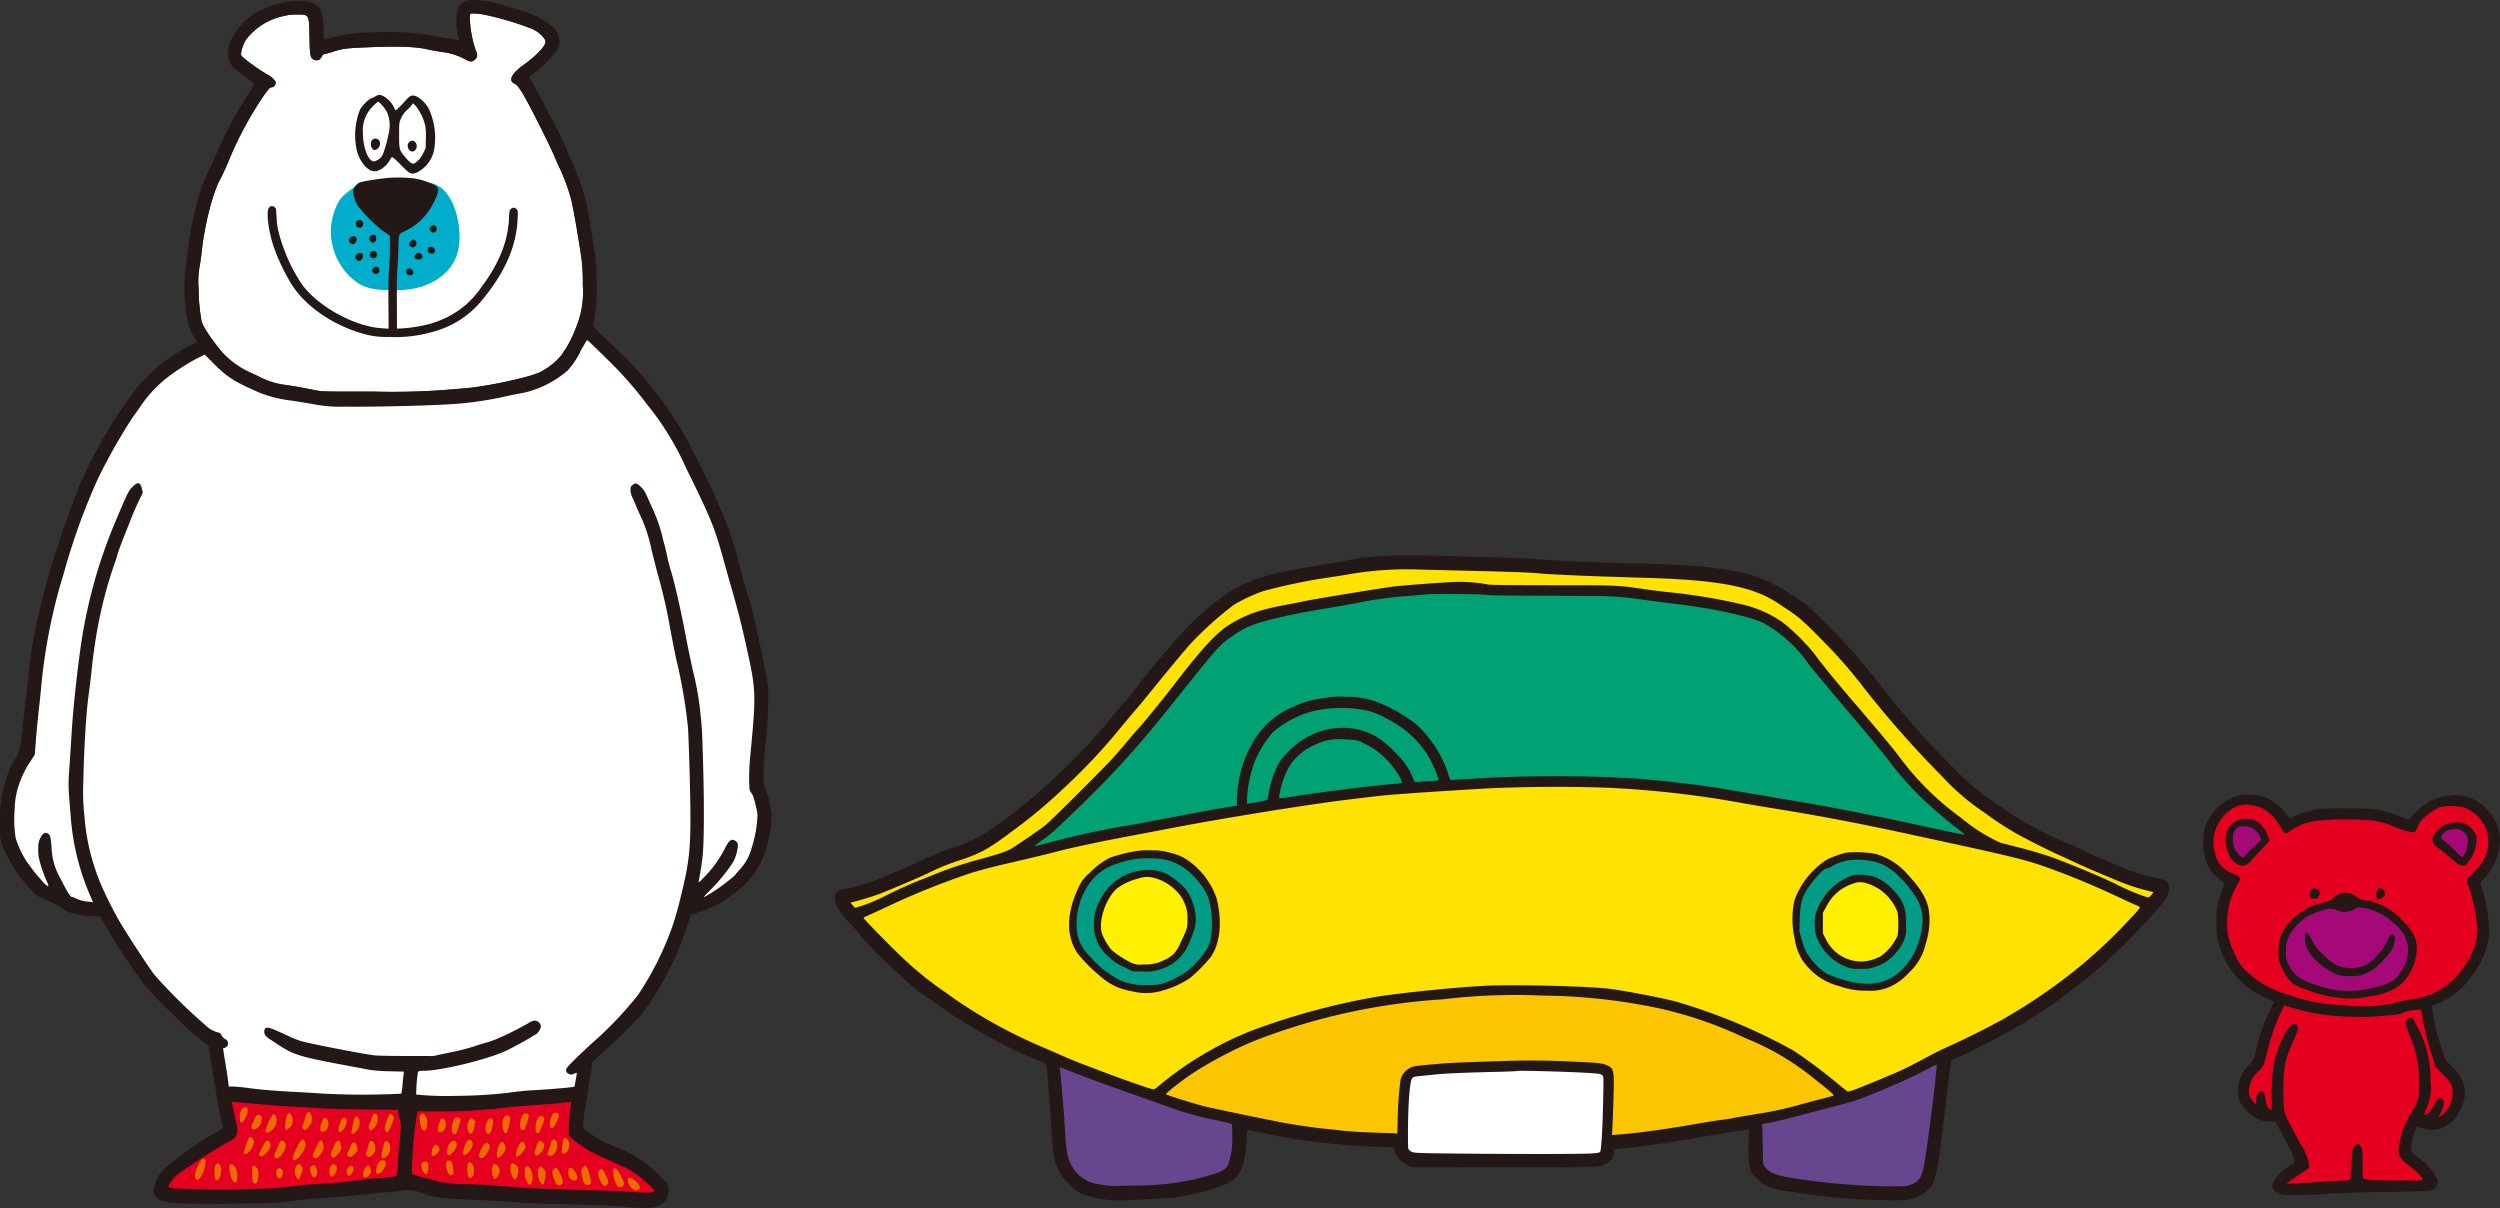 <svg xmlns="http://www.w3.org/2000/svg" viewBox="0 0 391.506 189.171"><rect x="0" y="0" width="391.506" height="189.171" fill="#333333" stroke="none"/><defs><style>.cls-1{fill:#231815;}.cls-2{fill:#e50020;}.cls-3{fill:#a50977;}.cls-4{fill:#67468f;}.cls-5{fill:#fff;}.cls-6{fill:#00a172;}.cls-7{fill:#ffe200;}.cls-8{fill:#fbc600;}.cls-9{fill:#009c84;}.cls-10{fill:#fff000;}.cls-11{fill:#00aecb;}.cls-12{fill:#ec6c00;}</style></defs><title>char_01</title><g id="レイヤー_2" data-name="レイヤー 2"><g id="レイヤー_1-2" data-name="レイヤー 1"><path class="cls-1" d="M345.316,134.383a5.962,5.962,0,0,0,2.525,3.505,3.144,3.144,0,0,1,.56.406c0,.027-.218.636-.486,1.36a9.95,9.95,0,0,0-.816,4.626,12.265,12.265,0,0,0,.173,2.655,13.087,13.087,0,0,0,5.058,7.946,17.243,17.243,0,0,0,3.12,1.707,3.479,3.479,0,0,1,.605.278,9.225,9.225,0,0,1-.688,1.704,22.52,22.52,0,0,0-1.814,4.818c-.66,2.732-.553,2.471-1.391,3.438a5.429,5.429,0,0,0-1.614,4.346,2.839,2.839,0,0,0,.308,1.533,7.139,7.139,0,0,0,2.926,2.665,5.963,5.963,0,0,0,1.485.227l1.082.064.956,1.786a22.364,22.364,0,0,1,1.984,4.18c.06.462-.091.642-.942,1.112-1.206.668-2.509,2.227-2.509,3.001,0,.398.453.891,1.082,1.178.502.228.56.231,3.166.218,1.458-.009,3.178-.065,3.816-.125,2.046-.193,4.422-.278,9.557-.343,5.417-.069,7.073-.15,7.609-.375a1.358,1.358,0,0,0,.438-1.924,8.105,8.105,0,0,0-2.794-3.051c-1.127-.812-1.22-1.005-1.053-2.22a7.77,7.77,0,0,1,.753-2.522l.165-.203.744.296a4.103,4.103,0,0,0,3.834-.431,3.725,3.725,0,0,0,1.747-1.787c1.326-2.229,1.456-3.669.502-5.599a6.855,6.855,0,0,0-1.434-1.836c-1.067-1.099-1.078-1.115-1.289-1.882-.118-.427-.398-1.293-.629-1.94a18.737,18.737,0,0,1-.613-2.173c-.212-1.062-.592-3.278-.592-3.446,0-.052.126-.128.27-.164a11.998,11.998,0,0,0,5.743-4.26c.134-.206.446-.636.691-.956a11.707,11.707,0,0,0,.97-1.641,10.535,10.535,0,0,0,1.176-6.594,23.924,23.924,0,0,0-.978-4.732l-.322-.926.709-.812a9.279,9.279,0,0,0,2.354-5.271,6.278,6.278,0,0,0-1.592-4.934,6.053,6.053,0,0,0-2.148-1.922,6.361,6.361,0,0,0-4.134-.738c-2.298.226-3.776,1.004-5.767,3.036l-.662.675-.89-.324c-3.884-1.413-3.831-1.404-8.747-1.404a29.763,29.763,0,0,0-4.848.168,15.425,15.425,0,0,0-3.282.999,8.445,8.445,0,0,1-.846.329,2.302,2.302,0,0,1-.436-.532,8.583,8.583,0,0,0-2.763-2.433,6.577,6.577,0,0,0-3.178-.656,5.492,5.492,0,0,0-1.707.096,8.372,8.372,0,0,0-5.043,4.618A10.65,10.65,0,0,0,345.316,134.383Z"/><path class="cls-2" d="M346.858,133.552a4.222,4.222,0,0,0,2.489,3.108c1.69.749,1.698.76,1.098,1.757a15.57,15.57,0,0,0-1.226,2.725,13.811,13.811,0,0,0-.344,5.261,17.304,17.304,0,0,0,1.413,3.669c.187.31.414.718.498.894a6.301,6.301,0,0,0,.984,1.1,14.761,14.761,0,0,0,6.528,3.703,27.315,27.315,0,0,0,7.493,1.586c4.422.318,4.364.318,6.556.105,1.14-.112,2.208-.251,2.366-.305.157-.055.444-.16.627-.228a20.565,20.565,0,0,1,2.028-.386,12.23,12.23,0,0,0,4.006-1.136,11.213,11.213,0,0,0,4.525-4.05,10.207,10.207,0,0,0,2.089-5.647,26.722,26.722,0,0,0-1.315-6.634c-.487-1.266-.482-1.282.582-2.315a11.214,11.214,0,0,0,1.193-1.316,6.075,6.075,0,0,0,1.027-5.223,5.855,5.855,0,0,0-3.65-3.784,8.63,8.63,0,0,0-3.776-.024,9.564,9.564,0,0,0-2.451,1.668,3.11,3.11,0,0,0-.966,1.367c-.223.523-.416.836-.54.88a8.59,8.59,0,0,1-3.042-.814,12.396,12.396,0,0,0-5.165-1.128,44.146,44.146,0,0,0-7.483.206,9.191,9.191,0,0,0-3.823,1.582c-.674.578-.722.549-1.59-.938a7.126,7.126,0,0,0-2.753-2.688,5.15,5.15,0,0,0-1.498-.427,4.054,4.054,0,0,0-3.041.44A6.207,6.207,0,0,0,346.858,133.552Z"/><path class="cls-2" d="M356.904,159.178a32.781,32.781,0,0,0-1.844,5.533c-.274,1.08-.544,2.048-.6,2.158a8.726,8.726,0,0,1-.849.971,4.183,4.183,0,0,0-1.349,2.365,2.529,2.529,0,0,0,.16,1.669,3.567,3.567,0,0,0,.826,1.032c.042,0,.078-.24.078-.529,0-.869.406-1.545.888-1.476.293.042.44.376.568,1.302.125.918.316,1.348.678,1.531a2.493,2.493,0,0,0,.298.138c.016,0,.013-.724-.004-1.602a30.352,30.352,0,0,1,.411-6.026,17.371,17.371,0,0,1,1.471-3.966c.809-1.594,1.447-2.154,2.024-1.778.218.144.245.218.207.575a8.57,8.57,0,0,1-.582,1.608c-1.538,3.422-1.768,4.605-1.694,8.737.038,2.211.052,2.34.307,3.08a26.484,26.484,0,0,0,1.322,2.709c.58,1.062,1.058,1.97,1.058,2.012a1.45,1.45,0,0,0,.28.396,8.371,8.371,0,0,1,1.006,2.52c.134.631-.002.867-.784,1.36-.926.584-2.082,1.375-2.385,1.635l-.289.25,1.448-.054c.802-.03,1.9-.096,2.462-.15.555-.052,2.123-.146,3.475-.208a22.888,22.888,0,0,0,2.55-.191,18.288,18.288,0,0,0,.208-2.332,23.159,23.159,0,0,1,.216-2.491,2.418,2.418,0,0,1,.396-.56c.349-.373.542-.318.898.251.214.344.222.434.226,2.383.006,2.628-.022,2.44.402,2.628.318.142.936.168,4.683.2,4.866.044,4.588.093,3.972-.712a6.455,6.455,0,0,0-1.674-1.52c-1.831-1.411-1.983-1.822-1.5-4.051a12.393,12.393,0,0,1,1.64-4.076c1.352-2.462,1.347-2.444,1.336-4.634a17.826,17.826,0,0,0-1.438-7.647c-.762-1.912-.816-2.172-.518-2.492a.72.72,0,0,1,.962-.193,23.007,23.007,0,0,1,1.776,3.603,18.311,18.311,0,0,1,.998,6.197,8.434,8.434,0,0,1-.151,2.892,10.81,10.81,0,0,1-.56,1.57,3.595,3.595,0,0,0-.314.795.982.982,0,0,0,.426-.128c.41-.182.704-.552,1.158-1.46.502-1.004,1.03-1.324,1.362-.82.316.479.102,1.466-.542,2.509l-.222.358.233-.122a4.624,4.624,0,0,0,2.097-4.002c-.068-1.046-.312-1.462-1.586-2.707l-1.082-1.058-.26-.87c-.144-.475-.448-1.458-.676-2.171a32.956,32.956,0,0,1-1.104-4.721,7.73,7.73,0,0,0-.276-1.285,8.745,8.745,0,0,0-2.529.358c-.698.385-.89.416-3.758.627a30.303,30.303,0,0,1-5.118.098,31.943,31.943,0,0,1-8.853-1.407c-.608-.184-1.122-.331-1.149-.331a.825.825,0,0,0-.182.313C357.462,157.946,357.177,158.58,356.904,159.178Z"/><path class="cls-1" d="M348.853,133.311c.66,2.046,2.49,2.905,3.5,1.642.174-.219.92-1.019,1.658-1.783,1.114-1.147,1.345-1.434,1.345-1.674a5.894,5.894,0,0,0-1.254-2.327,3.213,3.213,0,0,0-2.242-.918,2.08,2.08,0,0,0-1.267.18,2.995,2.995,0,0,0-2.004,2.476A5.832,5.832,0,0,0,348.853,133.311Z"/><path class="cls-1" d="M381.124,132.133c.189.31.308.41,1.072.899a15.428,15.428,0,0,1,1.389,1.158c1.43,1.314,2.103,1.64,2.598,1.254a7.483,7.483,0,0,0,1.31-2.084,5.125,5.125,0,0,0,.311-2.425,3.64,3.64,0,0,0-1.922-2.018,5.278,5.278,0,0,0-2.336.02,3.58,3.58,0,0,0-1.815,1.139C380.94,130.916,380.758,131.532,381.124,132.133Z"/><path class="cls-1" d="M362.565,139.15c-.298-.048-.389-.012-.651.25-.256.255-.294.351-.243.611.105.512.316.744.683.744.453,0,.611-.08.775-.395C363.449,139.744,363.224,139.255,362.565,139.15Z"/><path class="cls-1" d="M372.415,139.24a1.414,1.414,0,0,0-.078,1.544c.129.129.836-.182,1.026-.454C373.819,139.684,373.037,138.784,372.415,139.24Z"/><path class="cls-1" d="M356.898,150.401a8.973,8.973,0,0,0,1.424,2.809c.602.828.816.964,2.767,1.742a20.951,20.951,0,0,0,6.526,1.408,11.827,11.827,0,0,0,3.225-.298,11.174,11.174,0,0,0,4.123-1.222c2.654-1.382,4.285-5.648,3.14-8.215a9.323,9.323,0,0,0-1.971-2.543,9.936,9.936,0,0,0-5.899-3.138,2.517,2.517,0,0,1-1.232-.482,3.918,3.918,0,0,0-.632-.445,3.021,3.021,0,0,0-1.96-.062,2.615,2.615,0,0,0-.938.627,3.873,3.873,0,0,1-.509.464,22.911,22.911,0,0,0-2.956.908,9.41,9.41,0,0,0-4.721,4.374A8.548,8.548,0,0,0,356.898,150.401Z"/><path class="cls-3" d="M349.711,131.341a3.157,3.157,0,0,0,1.23,2.809l.31.146,1.11-1.102c.607-.602,1.269-1.226,1.462-1.38l.354-.28-.238-.502a3.123,3.123,0,0,0-1.336-1.419,3.302,3.302,0,0,0-1.112-.221c-.878-.046-1.226.122-1.566.762A2.095,2.095,0,0,0,349.711,131.341Z"/><path class="cls-3" d="M382.592,131.538a15.997,15.997,0,0,1,1.655,1.478c1.294,1.267,1.352,1.31,1.494,1.127a5.223,5.223,0,0,0,.736-2.86,1.776,1.776,0,0,0-1.028-1.228,2.395,2.395,0,0,0-2.962.65C382.203,131.101,382.236,131.354,382.592,131.538Z"/><path class="cls-3" d="M358.326,150.912c.97,1.976,1.98,2.667,5.283,3.603a12.842,12.842,0,0,0,4.344.649,11.876,11.876,0,0,0,2.829-.298c3.09-.62,4.158-1.134,5.04-2.427a6.357,6.357,0,0,0,1.294-3.718,5.04,5.04,0,0,0-1.878-3.824,9.512,9.512,0,0,0-4.581-2.611c-1.1-.229-1.504-.229-1.796-.002a2.866,2.866,0,0,1-2.772.293,2.601,2.601,0,0,0-1.728-.184,13.571,13.571,0,0,0-2.992,1.08,9.975,9.975,0,0,0-2.458,2.342,4.842,4.842,0,0,0-.9,3.244A2.933,2.933,0,0,0,358.326,150.912Z"/><path class="cls-1" d="M360.974,147.157a4.227,4.227,0,0,0,1.146,2.656,12.535,12.535,0,0,0,2.842,2.326,5.548,5.548,0,0,0,3.138.717,4.768,4.768,0,0,0,1.998-.255,7.085,7.085,0,0,0,3.102-2.228c1.278-1.304,1.53-1.709,1.806-2.898.138-.598.138-.675,0-.888a.462.462,0,0,0-.744-.067,4.815,4.815,0,0,0-.426.849,7.791,7.791,0,0,1-1.826,2.52,4.728,4.728,0,0,1-3.861,1.7c-1.753,0-2.807-.54-4.64-2.384a5.613,5.613,0,0,1-1.398-1.845c-.58-1.188-.958-1.576-1.118-1.148A4.574,4.574,0,0,0,360.974,147.157Z"/><path class="cls-1" d="M131.551,142.744c.26.37.977,1.228,1.607,1.922.631.696,1.31,1.471,1.522,1.738a51.689,51.689,0,0,0,4.359,4.567c4.017,3.721,4.121,3.812,6.344,5.352.869.604,2.066,1.447,2.654,1.873,1.248.903,5.437,3.442,7.474,4.53,2.26,1.208,4.672,2.367,6.305,3.031,2.125.865,2.054.81,2.132,1.648.152,1.644.548,6.903.686,9.123.26,4.192.391,5.034.971,6.296a8.501,8.501,0,0,0,3.638,4.032,15.991,15.991,0,0,0,6.024,1.115c1.325,0,5.794-.22,7.956-.391a32.105,32.105,0,0,0,8.94-2.232c2.128-1.034,2.845-2.708,3.085-7.216l.064-1.187.401.062c.221.034,1.27.254,2.332.49a92.663,92.663,0,0,0,9.897,1.535c3.1.336,4.22.418,7.551.554l2.876.12v.318a2.164,2.164,0,0,0,.772,1.505,4.043,4.043,0,0,0,1.198.909l.686.348,14.29.01c15.507.01,14.987.026,16.143-.534a1.904,1.904,0,0,0,1.238-1.62l.106-.638,1.147-.122c3.11-.33,8.733-1.145,11.829-1.712.98-.18,3.069-.525,4.634-.767,1.564-.24,2.993-.462,3.171-.492l.324-.053-.07,2.057c-.082,2.443.03,3.72.391,4.51a5.891,5.891,0,0,0,2.005,2.022c1.331.788,1.942.924,6.971,1.554a86.443,86.443,0,0,0,13.471.948,8.553,8.553,0,0,0,2.896-.262,5.924,5.924,0,0,0,2.413-1.448,2.808,2.808,0,0,0,.942-1.55,19.24,19.24,0,0,0,.5-1.882c.205-1.013.974-7.097,1.654-13.084.22-1.94.45-3.574.51-3.634a8.904,8.904,0,0,1,1.173-.569c1.99-.858,7.368-3.666,10.033-5.235a94.245,94.245,0,0,0,11.884-8.639,109.316,109.316,0,0,0,9.879-10.067c1.054-1.322,1.422-2.56.965-3.233-.325-.474-.696-.656-1.68-.825a24.925,24.925,0,0,1-4.384-1.213c-.508-.214-1.738-.726-2.751-1.144-1.95-.807-4.18-1.803-4.346-1.943-.051-.044-.857-.407-1.785-.804-2.878-1.231-3.947-1.731-5.698-2.662a33.252,33.252,0,0,1-4.391-2.611c-.745-.514-1.766-1.212-2.27-1.548a35.94,35.94,0,0,1-5.927-4.971c-2.714-2.706-5.263-5.41-6.51-6.902-.508-.608-1.256-1.486-1.658-1.94-.771-.877-1.473-1.737-3.338-4.095A99.605,99.605,0,0,0,284.544,96.28a16.825,16.825,0,0,0-3.871-3.06,22.712,22.712,0,0,0-10.148-3.967c-3.731-.622-6.537-.818-14.646-1.022-7.145-.18-10.259-.309-14.195-.589-2.845-.201-4.479-.272-8.593-.375-2.335-.058-5.378-.148-6.757-.197-2.887-.107-7.716-.1-9.896.011a34.481,34.481,0,0,0-5.65.719c-1.274.238-3.056.544-3.958.681-2.211.334-6.89,1.238-8.227,1.589a25.138,25.138,0,0,0-6.084,2.613,42.824,42.824,0,0,0-6.498,5.488,115.798,115.798,0,0,0-8.325,9.873c-.405.511-1.089,1.327-1.508,1.802-.424.475-1.732,2.026-2.917,3.455a68.818,68.818,0,0,1-5.44,5.879,83.445,83.445,0,0,1-13.208,11.077,20.019,20.019,0,0,1-5.339,2.482,36.539,36.539,0,0,0-4.683,1.888c-2.076.974-2.99,1.376-4.924,2.171-.878.363-2.069.852-2.656,1.094a22.148,22.148,0,0,1-4.325,1.218c-1.167.214-1.258.25-1.655.67C130.463,140.392,130.646,141.459,131.551,142.744Z"/><path class="cls-4" d="M275.981,176.026l.062,3.138.064,3.138.318.446c.769,1.068,2.23,1.526,6.634,2.076a103.048,103.048,0,0,0,12.744.956c2.51.008,2.69-.002,3.274-.209,1.41-.491,1.82-1.058,2.226-3.075.289-1.425,1.208-8.228,1.65-12.185.216-1.931.378-3.549.362-3.591a3.68,3.68,0,0,0-.994.446,56.955,56.955,0,0,1-5.696,2.724c-5.716,2.425-5.965,2.514-10.043,3.55-1.38.349-3.531.913-4.779,1.249-2.298.622-3.947,1.012-5.156,1.222Z"/><path class="cls-5" d="M220.491,177.552c0,2.336.005,2.378.225,2.576.502.456.346.444,7.067.519,9.133.097,20.07.091,21.474-.013.926-.068,1.231-.124,1.322-.244.195-.264.402-3.842.49-8.552.06-3.168.056-3.25-.132-3.438a1.3,1.3,0,0,0-.715-.256c-.934-.112-3.832-.256-7.135-.354-3.523-.104-5.541-.124-5.609-.056-.027.027-1.912.094-4.2.15-4.616.114-7.194.238-9.068.44-.693.074-1.556.162-1.929.198-.87.082-1.092.171-1.22.496C220.727,169.86,220.491,173.39,220.491,177.552Z"/><path class="cls-6" d="M307.644,130.685a7.151,7.151,0,0,0-1.046-.87c-1.506-1.133-4.306-3.547-5.919-5.1a53.893,53.893,0,0,1-5.279-6.118c-1.144-1.436-3.389-4.142-4.998-6.025-1.609-1.882-3.383-3.983-3.949-4.678-.569-.694-1.42-1.715-1.902-2.278-.481-.56-1.065-1.28-1.298-1.598a20.957,20.957,0,0,0-7.039-6.423c-2.14-1.064-8.043-2.349-13.962-3.041-1.17-.137-3.186-.397-4.49-.579-4.634-.646-4.798-.654-15.544-.681-6.083-.015-9.015-.055-9.415-.129-.728-.135-7.839-.213-9.171-.1-.529.047-2.075.172-3.427.283a57.15,57.15,0,0,0-7.579,1.066c-1.758.314-3.987.703-4.974.867-6.573,1.099-10.695,2.108-12.648,3.094a19.385,19.385,0,0,0-3.341,2.24c-1.007.838-1.972,1.976-6.956,8.203-1.839,2.298-3.549,4.421-3.797,4.711a145.951,145.951,0,0,1-11.977,12.913c-3.534,3.434-4.41,4.226-5.599,5.052-.491.342-1.011.718-1.149.83l-.251.208.629-.14c.345-.076,1.148-.286,1.786-.466a136.629,136.629,0,0,1,13.421-2.844c1.489-.273,4.026-.755,5.648-1.069,3.322-.646,7.038-1.326,8.999-1.646l1.324-.216-.056-.598a20.558,20.558,0,0,1,.948-5.881,21.696,21.696,0,0,1,2.092-4.258,13.127,13.127,0,0,1,5.669-4.678,15.508,15.508,0,0,1,4.991-1.412,12.68,12.68,0,0,1,3.408-.204,13.19,13.19,0,0,1,4.654.747,23.375,23.375,0,0,1,4.858,2.513,11.667,11.667,0,0,1,3.305,3.014,17.203,17.203,0,0,1,3.125,5.649l.376,1.1,1.304-.062c.714-.033,2.24-.126,3.378-.204a212.149,212.149,0,0,1,25.394.11c6.316.603,9.623,1.02,13.809,1.738,1.088.188,4.411.751,7.385,1.255,9.899,1.679,13.673,2.412,24.041,4.672C305.807,130.388,307.592,130.743,307.644,130.685Z"/><path class="cls-7" d="M133.196,141.344l.31.391a2.115,2.115,0,0,0,.424.436,26.082,26.082,0,0,0,5.05-2.049,66.289,66.289,0,0,1,6.151-2.698,64.12,64.12,0,0,1,8.767-2.988c2.936-.808,3.804-1.115,4.693-1.669,1.139-.71,4.375-2.943,5.107-3.528.871-.691,8.925-8.71,10.641-10.594.65-.714,1.632-1.849,2.172-2.51.543-.666,1.287-1.531,1.659-1.931.917-.987,3.823-4.548,5.634-6.903,4.509-5.87,6.826-8.362,8.929-9.602,2.661-1.567,4.559-2.222,8.731-3.002,1.147-.216,2.236-.429,2.424-.48.84-.222,12.404-2.129,14.289-2.356,1.424-.171,5.425-.486,8.207-.644a24.413,24.413,0,0,1,6.613.311c.348.081,3.167.114,10.138.123,10.564.01,10.082-.011,14.531.63,1.09.158,2.63.353,3.427.437a87.03,87.03,0,0,1,11.499,1.885,18.052,18.052,0,0,1,6.654,2.915,32.535,32.535,0,0,1,4.876,4.858c1.16,1.59,3.15,4.036,5.921,7.279,5.034,5.892,6.058,7.115,7.276,8.701a44.114,44.114,0,0,0,9.793,9.721,27,27,0,0,0,6.121,3.878c.371.109,1.389.376,2.269.596,2.384.594,4.506,1.216,5.948,1.742,2.838,1.036,7.461,2.97,9.789,4.096a34.631,34.631,0,0,0,4.568,1.978c.637.209.662.209.855.037a3.09,3.09,0,0,0,.38-.435l.185-.256-1.034-.258a33.871,33.871,0,0,1-5.097-1.744c-.908-.387-2.267-.96-3.042-1.28-.774-.32-2.134-.923-3.042-1.347-.908-.425-2.159-.998-2.8-1.282-1.39-.62-4.972-2.436-6.545-3.32a49.656,49.656,0,0,1-4.704-3.088,36.581,36.581,0,0,1-6.863-5.847,160.414,160.414,0,0,1-12.421-14.1,73.14,73.14,0,0,0-6.194-7.068c-3.245-3.313-3.935-3.903-6.327-5.42a17.369,17.369,0,0,0-4.739-2.436c-3.85-1.262-8.681-1.824-17.814-2.069-7.001-.189-14.162-.497-15.69-.675-.83-.097-4.596-.245-8.45-.333-1.302-.03-4.036-.097-6.081-.15-2.047-.054-4.303-.112-5.022-.132a53.375,53.375,0,0,0-9.839.725c-.936.164-2.436.402-3.34.532a88.018,88.018,0,0,0-10.361,2.15,26.046,26.046,0,0,0-4.539,2.105,55.424,55.424,0,0,0-6.815,6.109c-1.271,1.442-3.76,4.431-6.106,7.338-.968,1.196-2.127,2.596-2.586,3.118-.455.52-1.535,1.806-2.39,2.85a90.005,90.005,0,0,1-8.453,9.019,80.216,80.216,0,0,1-8.583,7.181c-3.438,2.589-4.729,3.307-7.86,4.372a33.389,33.389,0,0,0-4.992,2.004c-1.859.869-5.001,2.218-7.512,3.225a40.141,40.141,0,0,1-4.374,1.347Z"/><path class="cls-8" d="M200.893,175.804c1.98.372,5.159.834,6.613.96.636.056,1.658.166,2.267.246,1.338.172,3.68.314,6.421.39,1.121.029,2.163.073,2.328.098l.298.044.066-2.298a50.712,50.712,0,0,1,.45-6.15,2.812,2.812,0,0,1,1.675-1.94c.5-.227.618-.242,5.032-.617,1.138-.096,4.112-.214,10.137-.403,3.783-.115,6.479-.069,12.021.209,2.27.114,2.814.194,3.525.516,1.042.476,1.085.728.931,5.76-.066,2.153-.146,4.183-.179,4.518l-.057.61.812-.058c3.06-.218,7.607-.84,12.734-1.74,1.352-.238,3.006-.5,3.67-.584.666-.082,1.402-.192,1.642-.246.546-.12.946-.19,3.91-.674a57.114,57.114,0,0,0,7.483-1.68c1.987-.516,3.793-.984,4.007-1.04a1.965,1.965,0,0,0,.462-.168c.11-.096-.54-.665-2.646-2.318a41.492,41.492,0,0,0-11.265-6.704,62.253,62.253,0,0,0-15.373-5.025,92.228,92.228,0,0,0-16.413-1.6,94.94,94.94,0,0,0-15.448.582,97.967,97.967,0,0,0-29.71,6.568,62.562,62.562,0,0,0-9.32,4.893c-1.892,1.238-4.498,3.284-4.354,3.42.172.162,4.924,1.636,6.315,1.958C190.657,173.73,198.69,175.392,200.893,175.804Z"/><path class="cls-4" d="M165.981,167.317c.03.128.142,1.293.252,2.597.109,1.305.26,3.083.338,3.958.077.878.185,2.464.241,3.525.161,3.07.381,4.094,1.169,5.426a5.535,5.535,0,0,0,4.049,2.619,13.771,13.771,0,0,0,3.95.248c5.58-.022,8.861-.378,12.397-1.347,3.293-.904,3.713-1.152,4.104-2.407a11.91,11.91,0,0,0,.491-4.066c0-1.689-.015-1.867-.169-1.911-.093-.027-1.365-.314-2.824-.636a50.894,50.894,0,0,1-8.063-2.364c-6.816-2.388-12.751-4.546-14.773-5.372-.531-.218-1.022-.42-1.091-.448C165.965,167.101,165.944,167.153,165.981,167.317Z"/><path class="cls-7" d="M135.234,143.757c0,.123,3.08,3.288,5.262,5.412a53.953,53.953,0,0,0,7.096,5.918c.24.154,1.062.736,1.835,1.3a77.234,77.234,0,0,0,13.565,7.477c1.168.502,2.754,1.194,3.523,1.538.773.344,2.028.86,2.801,1.153.771.293,2.375.903,3.573,1.356,3.274,1.244,7.399,2.68,7.705,2.68.192,0,.464-.171.947-.602a53.397,53.397,0,0,1,14.378-8.551,109.458,109.458,0,0,1,19.842-5.374c4.517-.694,13.526-1.578,17.476-1.714,5.049-.171,15.898.118,18.875.506,2.426.316,7.648,1.314,10.138,1.938a89.006,89.006,0,0,1,18.653,7.75,82.354,82.354,0,0,1,7.039,5.287c.667.552,1.294,1.042,1.4,1.09.234.108,2.087-.61,7.561-2.934,1.116-.474,2.954-1.398,5.136-2.586.852-.462,2.338-1.192,3.284-1.61,2.152-.953,6.172-2.96,8.15-4.068a86.473,86.473,0,0,0,8.061-5.169,78.536,78.536,0,0,0,11.853-10.459c1.406-1.475,1.795-1.94,1.713-2.035a2.529,2.529,0,0,0-.657-.345c-.303-.118-1.418-.627-2.48-1.131-3.786-1.792-7.586-3.376-11.249-4.688-3.676-1.315-5.205-1.686-21.388-5.187-8.214-1.778-14.578-2.992-21.529-4.103-1.546-.249-3.987-.662-5.445-.927a156.74,156.74,0,0,0-20.286-2.302c-5.939-.246-14.395-.186-19.988.142-8.139.476-14.465.923-16.462,1.163-1.063.126-2.886.343-4.056.484-6.31.751-19.948,2.947-28.435,4.58-2.472.476-5.532,1.058-6.807,1.296-3.728.697-8.657,1.746-10.429,2.215-1.704.452-3.495.885-8.883,2.14-1.825.427-3.949.994-4.973,1.328a122.447,122.447,0,0,0-11.499,4.519c-1.642.773-3.918,1.824-4.838,2.231A1.275,1.275,0,0,0,135.234,143.757Z"/><path class="cls-6" d="M195.291,125.887l.359-.058c2.056-.334,2.764-.487,2.831-.618a8.582,8.582,0,0,0,.229-1.149,15.386,15.386,0,0,1,1.315-4.046,5.846,5.846,0,0,1,1.466-2.007,12.238,12.238,0,0,1,3.496-2.728,11.245,11.245,0,0,1,4.45-1.264,10.281,10.281,0,0,1,6.827,1.824,23.525,23.525,0,0,1,3.569,3.463,11.717,11.717,0,0,1,1.544,2.78c.154.395.167.406.53.368.204-.022,1.008-.067,1.782-.098a10.104,10.104,0,0,0,1.524-.128c.265-.165-1.073-3.25-1.893-4.372a15.946,15.946,0,0,0-6.477-5.469,10.173,10.173,0,0,0-3.88-1.31,20.013,20.013,0,0,0-6.848.18,15.438,15.438,0,0,0-6.865,3.502,17.401,17.401,0,0,0-2.807,4.616,19.426,19.426,0,0,0-1.151,5.783Z"/><path class="cls-6" d="M200.313,124.747c0,.344-.049.346,2.608-.072,4.66-.733,12.546-1.706,15.716-1.938a3.933,3.933,0,0,0,.94-.133,6.008,6.008,0,0,0-1.034-1.95,12.265,12.265,0,0,0-4.916-4.231,3.816,3.816,0,0,0-2.038-.581c-2.731-.226-3.967-.042-5.773.861a8.48,8.48,0,0,0-4.636,4.801A15.279,15.279,0,0,0,200.313,124.747Z"/><path class="cls-1" d="M168.741,149.291a25.189,25.189,0,0,0,4.506,4.34,9.309,9.309,0,0,0,4.026,1.6,8.643,8.643,0,0,0,3.486.192,14.629,14.629,0,0,0,5.589-2.252,23.488,23.488,0,0,0,3.37-3.445c1.382-2.162,1.684-5.425.827-8.97a12.01,12.01,0,0,0-4.593-6.081,8.228,8.228,0,0,0-2.925-1.182,8.553,8.553,0,0,0-2.704-.326,11.506,11.506,0,0,0-2.617.154,23.751,23.751,0,0,0-3.929,1.013,12.199,12.199,0,0,0-3.177,2.414,5.75,5.75,0,0,0-1.709,2.269C166.978,143.026,166.925,146.573,168.741,149.291Z"/><path class="cls-9" d="M170.952,137.898a10.963,10.963,0,0,0-2.32,7.771,6.469,6.469,0,0,0,2.148,4.202,14.543,14.543,0,0,0,4.851,3.734,9.336,9.336,0,0,0,4.258.642,6.293,6.293,0,0,0,2.454-.296,16.497,16.497,0,0,0,3.321-1.682,13.715,13.715,0,0,0,3.497-3.923c.942-1.926.804-6.401-.263-8.508a12.633,12.633,0,0,0-2.984-3.557,8.469,8.469,0,0,0-3.1-1.57,8.653,8.653,0,0,0-2.587-.29,13.528,13.528,0,0,0-5.001.737A8.372,8.372,0,0,0,170.952,137.898Z"/><path class="cls-1" d="M281.097,147.225a7.955,7.955,0,0,0,2.192,4.411,9.595,9.595,0,0,0,4.761,2.794,11.85,11.85,0,0,0,4.403.713,7.439,7.439,0,0,0,3.514-.609,9.029,9.029,0,0,0,3.029-2.26,8.649,8.649,0,0,0,2.554-4.421,11.974,11.974,0,0,0,.599-4.393c-.112-2.246-.961-3.862-3.475-6.606a10.52,10.52,0,0,0-4.996-3.149,18.616,18.616,0,0,0-4.538-.194,18.406,18.406,0,0,0-2.936,1.038,12.652,12.652,0,0,0-5.221,6.545A14.174,14.174,0,0,0,281.097,147.225Z"/><path class="cls-9" d="M281.784,145.825l.352,1.254a16.735,16.735,0,0,0,.594,1.787,10.555,10.555,0,0,0,3.273,3.585,17.028,17.028,0,0,0,1.746.69c4.383,1.504,7.431,1.169,9.897-1.082a10.628,10.628,0,0,0,2.88-4.72c.991-3.37.702-5.352-1.143-7.793-2.466-3.264-4.455-4.595-7.201-4.827a9.246,9.246,0,0,0-2.222-.049,7.555,7.555,0,0,0-2.964.926,2.835,2.835,0,0,1-.994.427c-.366,0-1.328.966-2.407,2.413-1.398,1.879-1.656,2.694-1.752,5.552Z"/><path class="cls-1" d="M172.259,140.997a8.071,8.071,0,0,0-.922,4.634,6.524,6.524,0,0,0,2.335,4.243,6.798,6.798,0,0,0,2.294,1.53l1.414.696,1.529.028a6.131,6.131,0,0,0,2.41-.22,6.957,6.957,0,0,0,4.442-3.314,19.515,19.515,0,0,0,1.372-3.349,7.07,7.07,0,0,0-.443-4.076,6.598,6.598,0,0,0-1.112-2.047,12.778,12.778,0,0,0-2.889-2.279,6.723,6.723,0,0,0-4.201-.478A8.214,8.214,0,0,0,172.259,140.997Z"/><path class="cls-10" d="M172.641,146.385a9.38,9.38,0,0,0,1.379,2.325,14.904,14.904,0,0,0,3.023,2.002,3.361,3.361,0,0,0,2.027.318,6.469,6.469,0,0,0,3.37-.736,4.354,4.354,0,0,0,2.346-2.491c1.098-2.258,1.178-2.514,1.175-3.765a5.829,5.829,0,0,0-1.242-3.938,7.498,7.498,0,0,0-3.824-2.57,4.063,4.063,0,0,0-2.596.04,9.554,9.554,0,0,0-3.39,1.572C173.054,140.814,171.886,144.546,172.641,146.385Z"/><path class="cls-1" d="M284.236,144.873a4.315,4.315,0,0,0,.36,2.11,8.082,8.082,0,0,0,4.478,4.413,4.209,4.209,0,0,0,2.24.318,5.322,5.322,0,0,0,2.269-.275,6.728,6.728,0,0,0,2.684-1.565,7.669,7.669,0,0,0,1.881-2.582,4.331,4.331,0,0,0,.336-2.191c.063-2.55-.302-3.784-1.529-5.206-1.826-2.111-3.382-2.906-5.69-2.906a3.246,3.246,0,0,0-1.447.218,8.776,8.776,0,0,0-3.74,2.687,9.166,9.166,0,0,0-1.62,2.898A4.191,4.191,0,0,0,284.236,144.873Z"/><path class="cls-10" d="M285.471,146.181l.389.743a6.204,6.204,0,0,0,5.792,3.655,7.171,7.171,0,0,0,2.905-.85,8.094,8.094,0,0,0,2.615-3.22,14.653,14.653,0,0,0,0-3.609,7.436,7.436,0,0,0-4.98-4.608,2.881,2.881,0,0,0-2.008.094,7.047,7.047,0,0,0-4.213,3.663l-.499.898v3.234Z"/><path class="cls-5" d="M91.266,44.686a29.123,29.123,0,0,0-.174-3.911c-.338-2.616-1.324-8.319-1.662-9.608a31.264,31.264,0,0,0-1.796-4.865c-.205-.412-.573-1.241-.813-1.829-.242-.591-1.088-2.37-1.877-3.944-2.747-5.484-3.703-7.129-4.289-7.372a1.279,1.279,0,0,1-.494-.381c-.364-.559.301-1.517,1.788-2.58,2.007-1.434,3.485-2.982,3.485-3.649,0-.312-.289-.715-.937-1.297a5.028,5.028,0,0,0-1.689-.922,46.154,46.154,0,0,0-7.175-2.071A10.286,10.286,0,0,0,74.21,2.106c-.512,0-.562.019-.649.251a17.569,17.569,0,0,0,.977,5.629,1.107,1.107,0,0,1,.179.613.828.828,0,0,1-.328.708c-.421.422-.715.42-1.526-.008a9.947,9.947,0,0,0-3.64-1.158c-.831-.129-1.789-.3-2.135-.38-1.984-.465-4.412-.558-9.413-.361-3.399.134-4.0.209-5.523.695a11.317,11.317,0,0,1-1.386.382c-.118,0-.258.14-.381.382a1.333,1.333,0,0,1-.377.48,1.007,1.007,0,0,1-.965-.054c-.474-.329-.527-.653-.581-3.56-.069-3.534-.023-3.457-2.036-3.449a7.075,7.075,0,0,0-2.038.244A9.986,9.986,0,0,0,38.552,6.17a5.601,5.601,0,0,0-.77,1.999c-.059.454-.042.513.216.757a26.631,26.631,0,0,0,3.911,2.762,3.207,3.207,0,0,1,1.243,1.106.735.735,0,0,1-.731.897c-.208,0-.701.629-1.745,2.223a57.949,57.949,0,0,0-4.274,7.869c-.944,2.267-1.56,3.652-1.9,4.257-1.199,2.14-2.496,7.262-2.945,11.625-.058.56-.196,1.507-.308,2.115a13.354,13.354,0,0,0-.142,3.476,28.673,28.673,0,0,0,.452,5.001c.171.795,1.296,2.521,3.109,4.77a13.632,13.632,0,0,0,4.421,3.27c.259.102.916.409,1.457.682A12.44,12.44,0,0,0,44.679,60.281c.638.079,1.845.276,2.685.438.84.162,1.915.368,2.394.458.778.148,1.699.163,8.834.149A111.073,111.073,0,0,0,69.745,61.061c1.758-.138,3.576-.296,4.056-.35a67.271,67.271,0,0,0,9.365-1.908c.426-.16.947-.344,1.159-.408a10.604,10.604,0,0,0,3.724-2.915,2.916,2.916,0,0,1,.4-.637,18.237,18.237,0,0,0,1.738-3.496A14.403,14.403,0,0,0,91.266,44.686Z"/><path class="cls-11" d="M56.223,28.523c-.851,1.105-2.383,1.703-3.131,2.964a9.742,9.742,0,0,0,2.982,12.852c1.811,1.179,3.977,1.082,6.078,1.103,4.155.042,8.659-1.949,9.621-6.337.681-3.112-.419-9.588-4.228-10.419a17.037,17.037,0,0,0-2.818-.09c-1.296-.052-2.585-.071-3.882-.071a37.562,37.562,0,0,0-4.758.069"/><path class="cls-1" d="M120.833,127.469a17.01,17.01,0,0,0-.949-3.958l-.317-.764.005-1.69c.002-1.084.097-2.587.263-4.2a62.322,62.322,0,0,0,.482-7.241,16.975,16.975,0,0,0-.45-4.441c-.249-1.38-.752-3.814-1.115-5.407-.364-1.592-.759-3.352-.879-3.91-.12-.558-.428-1.651-.686-2.432-.258-.783-.6-1.952-.762-2.605-.162-.652-.463-1.779-.666-2.492-.205-.714-.44-1.618-.525-1.999a62.443,62.443,0,0,0-2.082-5.918,136.377,136.377,0,0,0-6.18-12.649,8.331,8.331,0,0,1-.436-.771,77.321,77.321,0,0,0-5.782-7.957c-.954-1.15-3.847-4.076-6.484-6.557-.917-.864-1.348-1.334-1.342-1.466.005-.107.077-.56.162-1.014a33.18,33.18,0,0,0,.331-6.343,24.67,24.67,0,0,0-.344-4.519c-1.185-7.397-1.152-7.226-1.752-9.172a43.58,43.58,0,0,0-1.886-4.974c-.332-.713-.749-1.651-.922-2.075-.581-1.423-4.006-8.033-5.263-10.157l-.417-.706.589-.429a18.047,18.047,0,0,0,4.008-4.04,3.199,3.199,0,0,0-.967-3.476A15.713,15.713,0,0,0,84.005,2.546,33.135,33.135,0,0,0,79.304.956a9.869,9.869,0,0,1-1.159-.343A13.64,13.64,0,0,0,75.104.083a4.516,4.516,0,0,0-1.806.003,2.227,2.227,0,0,0-1.631,1.247A9.764,9.764,0,0,0,71.708,5.379c.114.502.209.929.209.942a1.04,1.04,0,0,1-.313-.069c-.172-.05-.816-.161-1.426-.246-.612-.086-1.641-.26-2.297-.389a39.327,39.327,0,0,0-9.529-.523,22.722,22.722,0,0,0-5.938.69,10.962,10.962,0,0,1-1.617.333c-.088-.031-.121-.344-.121-1.136a11.886,11.886,0,0,0-.34-3.175c-.45-1.284-1.958-1.851-4.323-1.629a15.346,15.346,0,0,0-5.04,1.324,14.014,14.014,0,0,0-2.636,1.794,11.013,11.013,0,0,0-2.115,2.933,3.5,3.5,0,0,0-.484,1.748c-.095,1.603.369,2.427,1.971,3.511a13.916,13.916,0,0,1,1.192.907,3.513,3.513,0,0,0,.555.433.829.829,0,0,1,.246.14c.172.131.168.155-.086.599-.147.257-.511.831-.814,1.285a70.592,70.592,0,0,0-4.423,8.062c-.153.424-.749,1.795-1.319,3.042-.57,1.246-1.225,2.725-1.452,3.284a52.829,52.829,0,0,0-2.222,10.147c-.085.763-.245,2.154-.354,3.08a23.065,23.065,0,0,0,.07,5.794,9.215,9.215,0,0,0,1.348,4.625c.482.782.482.782.308.782a14.309,14.309,0,0,0-2.936,1.552,25.28,25.28,0,0,0-7.544,7.041,61.08,61.08,0,0,0-3.389,5.203A66.865,66.865,0,0,0,12.565,75.776c-.684,1.596-2.603,6.827-3.186,8.691-.291.926-.655,2.015-.806,2.413A127.879,127.879,0,0,0,5.255,99.962c-.368,2.008-.702,4.43-.871,6.324-.083.927-.238,2.365-.344,3.187-.106.822-.324,2.78-.483,4.343-.161,1.584-.369,3.138-.468,3.502a7.465,7.465,0,0,1-.718,1.54A13.126,13.126,0,0,0,.905,122.122a20.372,20.372,0,0,0-.885,7.481,7.108,7.108,0,0,0,.739,3.765A24.411,24.411,0,0,0,4.565,139.046a5.243,5.243,0,0,0,2.44,1.798,13.073,13.073,0,0,1,2.896,1.476c.7.517.599.475,1.999.802a13.673,13.673,0,0,0,3.389.4l.395-.052.694,1.244a107.371,107.371,0,0,0,5.964,9.183,58.147,58.147,0,0,0,5.132,5.319,40.2,40.2,0,0,0,4.712,4.19c.473.302.506.349.567.832.128,1.006,1.335,8.456,1.568,9.685.133.694.328,1.574.435,1.969.226.825.249.785-.784,1.362a47.906,47.906,0,0,0-8.314,5.859,4.853,4.853,0,0,0-1.384,2.414c-.237.918-.205,1.498.103,1.864.87,1.032,2.344,1.178,11.255,1.118,6.45-.046,8.606-.151,11.046-.544.644-.105,2.269-.252,3.62-.332,2.638-.155,3.342-.217,6.556-.577,1.139-.129,2.784-.28,3.644-.336.86-.054,1.928-.17,2.361-.252a5.27,5.27,0,0,1,3.197.39c2.137.706,3.196.835,8.71,1.062,1.969.082,4.179.211,4.923.289,1.45.152,4.973.298,9.414.389,3.524.07,7.223.22,8.42.338a23.044,23.044,0,0,0,4.305.195c1.854-.21,2.916-1.228,2.916-2.791,0-.722-.174-.99-1.429-2.21a18.439,18.439,0,0,0-6.787-4.471,17.196,17.196,0,0,1-4.944-2.772l-.27-.28.102-1.389a20.948,20.948,0,0,1,.299-2.308c.109-.502.245-1.246.299-1.642.056-.4.205-1.352.33-2.124.125-.774.255-1.66.289-1.98.035-.318.083-.656.107-.748a10.164,10.164,0,0,1,1.357-1.295c1.565-1.342,5.764-5.498,6.522-6.454a43.933,43.933,0,0,0,4.172-6.807,44.821,44.821,0,0,0,2.656-6.362l.727-2.164,1.69-.644a16.423,16.423,0,0,0,4.915-2.64,13.868,13.868,0,0,0,4.216-4.712A18.289,18.289,0,0,0,120.833,127.469ZM90.186,51.348a18.237,18.237,0,0,1-1.738,3.496,2.916,2.916,0,0,0-.4.637,10.604,10.604,0,0,1-3.724,2.915c-.212.064-.733.248-1.159.408a67.271,67.271,0,0,1-9.365,1.908c-.48.053-2.298.211-4.056.35a111.073,111.073,0,0,1-11.152.266c-7.135.013-8.056-.002-8.834-.149-.479-.09-1.554-.296-2.394-.458-.841-.162-2.047-.359-2.685-.438a12.44,12.44,0,0,1-4.132-1.302c-.541-.272-1.199-.58-1.457-.682a13.632,13.632,0,0,1-4.421-3.27c-1.813-2.249-2.938-3.975-3.109-4.77a28.673,28.673,0,0,1-.452-5.001,13.354,13.354,0,0,1,.142-3.476c.111-.608.25-1.555.308-2.115.449-4.363,1.746-9.486,2.945-11.625.34-.605.956-1.989,1.9-4.257a57.949,57.949,0,0,1,4.274-7.869c1.044-1.594,1.537-2.223,1.745-2.223a.735.735,0,0,0,.731-.897,3.207,3.207,0,0,0-1.243-1.106,26.631,26.631,0,0,1-3.911-2.762c-.258-.244-.275-.303-.216-.757a5.601,5.601,0,0,1,.77-1.999,9.986,9.986,0,0,1,5.838-3.649,7.075,7.075,0,0,1,2.038-.244c2.013-.008,1.967-.085,2.036,3.449.053,2.906.107,3.23.581,3.56a1.007,1.007,0,0,0,.965.054,1.333,1.333,0,0,0,.377-.48c.123-.242.263-.382.381-.382a11.317,11.317,0,0,0,1.386-.382c1.524-.487,2.125-.561,5.523-.695,5.001-.197,7.43-.104,9.413.361.346.08,1.304.251,2.135.38a9.947,9.947,0,0,1,3.64,1.158c.81.428,1.105.429,1.526.008a.828.828,0,0,0,.328-.708,1.107,1.107,0,0,0-.179-.613,17.569,17.569,0,0,1-.977-5.629c.088-.232.137-.251.649-.251a10.286,10.286,0,0,1,1.424.151,46.154,46.154,0,0,1,7.175,2.071,5.028,5.028,0,0,1,1.689.922c.648.582.937.985.937,1.297,0,.668-1.478,2.215-3.485,3.649-1.487,1.063-2.152,2.021-1.788,2.58a1.279,1.279,0,0,0,.494.381c.586.243,1.542,1.887,4.289,7.372.789,1.574,1.635,3.353,1.877,3.944.24.589.609,1.417.813,1.829a31.264,31.264,0,0,1,1.796,4.865c.338,1.288,1.324,6.992,1.662,9.608a29.123,29.123,0,0,1,.174,3.911A14.403,14.403,0,0,1,90.186,51.348Z"/><path class="cls-5" d="M2.454,131.245a15.197,15.197,0,0,0,1.689,3.621,31.595,31.595,0,0,0,2.92,3.604c.618.458.652.394.251-.476a20.274,20.274,0,0,1-1.247-3.746,8.613,8.613,0,0,1-.077-1.544,2.941,2.941,0,0,1,.324-1.468c.329-.666.66-.902,1.066-.758.46.16.595.594.701,2.266a10.228,10.228,0,0,0,1.411,4.875c.987,1.98,1.527,2.848,1.769,2.848a1.761,1.761,0,0,1,.55.194,5.438,5.438,0,0,0,2.038.542l.724.066-.166-.378a37.811,37.811,0,0,1-3.316-12.831c-.43-5.147-.425-4.927-.204-8.159.11-1.622.267-4.051.349-5.407.21-3.481.878-9.675,1.494-13.855A79.218,79.218,0,0,1,17.891,82.12c2.119-5.03,2.22-5.238,2.863-5.877.864-.859,1.225-.766,1.493.382l.119.512-.651,1.372c-.358.751-.806,1.761-.995,2.24-.188.478-.758,1.911-1.265,3.185-.507,1.275-.996,2.622-1.086,2.994a8.492,8.492,0,0,1-.352,1.109,68.701,68.701,0,0,0-2.767,10.486c-.313,1.697-.715,4.527-.877,6.169-.115,1.178-.312,2.827-.528,4.412-.361,2.664-.712,8.554-.788,13.208a32.62,32.62,0,0,0,.152,5.312A34.073,34.073,0,0,0,16.275,139.548c.603,1.334,1.832,3.723,2.459,4.78,1.322,2.231,4.729,7.435,5.469,8.353a84.35,84.35,0,0,0,7.915,7.819,4.396,4.396,0,0,0,1.998,1.175.662.662,0,0,1,.57.452,1.602,1.602,0,0,0,.511.568.732.732,0,0,1-.126,1.427c-.171,0-.18-.096.194,2.143.181,1.083.38,2.393.444,2.926l.116.967h.69c.38,0,1.405.095,2.284.215,2.108.288,4.345.472,7.87.65,1.592.082,3.33.188,3.862.24a120.58,120.58,0,0,0,12.291.011,6.426,6.426,0,0,0,.208-1.36c.066-.713.142-1.482.169-1.7l.05-.395-2.256-.058a26.867,26.867,0,0,1-2.978-.198c-.4-.076-2.249-.425-4.123-.774-6.999-1.309-7.955-1.607-10.447-3.269-.503-.334-1.08-.712-1.294-.847a2.548,2.548,0,0,1-.574-.492,1.069,1.069,0,0,1-.082-1.091c.292-.348.859-.171,3.524,1.094a18.488,18.488,0,0,0,2.038.831c1.338.406,10.283,2.14,11.673,2.265.536.048,2.809.089,5.049.091l4.076.007,2.201-.476a34.26,34.26,0,0,0,4.307-1.074c.275-.104.974-.322,1.553-.484.58-.162,1.409-.442,1.845-.622a48.854,48.854,0,0,0,4.857-2.42c.85-.548,1.307-.612,1.709-.236a.804.804,0,0,1,.287,1.044c-.146.346-.59.888-.73.888a3.326,3.326,0,0,0-.56.332c-.597.402-3.322,1.882-4.2,2.28-3.003,1.362-10.162,3.084-12.823,3.084-.636,0-.756.028-.842.185a22.846,22.846,0,0,0-.279,3.533,49.511,49.511,0,0,0,6.499.196,72.286,72.286,0,0,0,7.628-.446c2.326-.302,2.984-.364,4.943-.472,1.758-.096,4.434-.322,5.31-.448l.396-.056.203-1.066a8.045,8.045,0,0,0,.169-1.102,1.064,1.064,0,0,0-.39.113.9.9,0,0,1-1.146-.158.567.567,0,0,1-.129-.529c.076-.308,1.139-1.383,3.871-3.918a58.979,58.979,0,0,0,7.358-7.679,48.317,48.317,0,0,0,5.612-11.373c.684-2.304.826-2.84,1.421-5.359,1.238-5.245,1.365-7.463,1.059-18.576-.08-2.925-.191-5.907-.247-6.623a80.356,80.356,0,0,0-1.867-10.815c-.187-.878-.604-3.002-.927-4.731a80.333,80.333,0,0,0-1.779-7.887c-.292-1.053-.811-3.062-1.155-4.471a22.935,22.935,0,0,0-1.793-5.398c-.309-.666-.597-1.321-.633-1.448-.037-.126-.242-.608-.454-1.062a3.068,3.068,0,0,1-.39-1.351c-.005-.483.019-.542.324-.792a1.202,1.202,0,0,1,.521-.275,2.197,2.197,0,0,1,.771.555c.56.542.614.638,1.58,2.858a25.681,25.681,0,0,1,1.76,4.76c.054.308.202.907.33,1.333.128.426.318,1.226.425,1.786.106.556.387,1.652.623,2.424.63,2.071,1.603,6.371,2.377,10.514.203,1.088.697,3.456,1.097,5.261a45.557,45.557,0,0,1,1.174,6.855c.202,1.767.268,3.089.395,7.869.179,6.672.142,12.169-.095,14.271-.132,1.176-.316,2.356-.591,3.785-.063.33-.046.318.74-.484a18.13,18.13,0,0,0,3.402-4.701c.505-1.004.831-1.324,1.267-1.242a1.043,1.043,0,0,1,.517.314c.2.231.221.329.178.842a7.127,7.127,0,0,1-.711,2.306,28.157,28.157,0,0,1-3.73,4.538c-.867.862-.993,1.02-.714.904a28.942,28.942,0,0,0,4.664-3.316c.152-.202.606-.733,1.002-1.178a7.65,7.65,0,0,0,1.66-3.14,19.063,19.063,0,0,0,.923-5.241,18.187,18.187,0,0,0-.707-2.945,5.364,5.364,0,0,0-.369-.594c-.184-.25-.205-.424-.23-1.882a32.288,32.288,0,0,1,.172-3.731c.939-9.908.929-10.222-.627-17.236-.794-3.572-1.318-5.63-2.34-9.17-.375-1.304-.949-3.342-1.278-4.539-1.32-4.807-2.045-6.576-5.799-14.145a44.054,44.054,0,0,0-6.082-9.935,60.15,60.15,0,0,0-6.581-7.417c-1.477-1.471-2.749-2.682-2.815-2.682-.065,0-.2.164-.294.357-.096.198-.313.575-.488.845a3.339,3.339,0,0,0-.376.749,13.345,13.345,0,0,1-1.927,2.8,16.052,16.052,0,0,1-6.757,3.449c-.357.058-1.584.3-2.733.54a54.061,54.061,0,0,1-10.08,1.344c-3.843.208-11.811.371-15.342.316a21.271,21.271,0,0,1-4.688-.348c-.902-.167-2.525-.433-3.615-.596a20.109,20.109,0,0,1-4.887-1.182c-4.017-1.742-5.21-2.492-7.256-4.557l-1.462-1.477-1.198.596A34.069,34.069,0,0,0,26.055,59.233a19.933,19.933,0,0,0-3.905,4.184c-.53.773-1.19,1.707-1.471,2.086a92.535,92.535,0,0,0-5.27,9.309,100.388,100.388,0,0,0-5.187,14.135c-.219.792-.546,1.9-.727,2.463A88.522,88.522,0,0,0,6.509,106.961c-.036.507-.212,2.24-.393,3.863-.181,1.623-.404,3.934-.497,5.146L5.449,118.172l-.662,1.032a14.769,14.769,0,0,0-1.651,3.225,12.397,12.397,0,0,0-.841,4.356A18.677,18.677,0,0,0,2.454,131.245Z"/><path class="cls-2" d="M64.637,183.951c.761.227,2.868.796,3.834,1.034a17.841,17.841,0,0,0,4.363.428c3.264.14,4.696.232,7.483.483,2.039.182,5.224.313,10.669.44,4.209.097,5.866.168,9.028.386,1.622.111,2.229.068,2.429-.17.112-.133.024-.253-.691-.924a19.526,19.526,0,0,0-3.177-2.456c-.35-.195-1.694-.824-2.987-1.395-1.294-.57-2.746-1.256-3.229-1.525a20.672,20.672,0,0,1-3.284-2.382,26.685,26.685,0,0,1,.376-5.176c.057-.188.04-.19-.685-.068-.607.102-3.437.34-5.649.476-.93.058-2.665.209-3.862.34a86.933,86.933,0,0,1-10.757.606l-3.089-.029-.163.791a70.283,70.283,0,0,0-.728,7.675C64.457,183.817,64.463,183.899,64.637,183.951Z"/><path class="cls-2" d="M27.754,183.981a5.36,5.36,0,0,0-1.41,1.816c0,.164.271.228,1.429.338a147.879,147.879,0,0,0,16.144-.143c.662-.075,1.97-.224,2.896-.329.934-.108,2.511-.241,3.524-.3,2.297-.13,3.467-.24,5.794-.538,1.007-.128,2.688-.296,3.732-.369a14.118,14.118,0,0,0,2.1-.247c.254-.14.274-.255.341-1.936.029-.771.12-1.962.2-2.655.08-.694.172-1.84.208-2.564a3.967,3.967,0,0,0-.146-1.906,3.83,3.83,0,0,1-.208-.969v-.373l-5.239-.058c-2.876-.031-5.759-.102-6.396-.156-.639-.052-2.134-.142-3.331-.202-2.516-.122-3.737-.208-7.532-.536-1.515-.13-2.937-.253-3.167-.275l-.414-.038.062.304c.035.168.232,1.048.441,1.966.542,2.376.503,2.992-.223,3.537-.174.131-.822.511-1.429.843A74.9,74.9,0,0,0,27.754,183.981Z"/><path class="cls-1" d="M67.221,17.178a4.767,4.767,0,0,0-1.995-2.082c-.737-.285-.995-.177-1.809.749-.881,1.004-1.542,1.592-1.542,1.371a4.116,4.116,0,0,0-1.853-2.172c-.503-.228-.724-.24-1.043-.053a5.426,5.426,0,0,1-.947.448,5.635,5.635,0,0,0-1.656,1.729,10.916,10.916,0,0,0-.443,6.615A5.846,5.846,0,0,0,57.137,25.975c1.012,1.126,2.007,1.126,3.212-.003a3.995,3.995,0,0,0,.715-.906A2.366,2.366,0,0,1,61.378,24.56a9.131,9.131,0,0,1,1.371,1.241c1.502,1.506,1.612,1.558,2.554,1.207a5.085,5.085,0,0,0,2.718-3.758A11.048,11.048,0,0,0,67.221,17.178Z"/><path class="cls-1" d="M80.893,32.762a.572.572,0,0,0-.904-.016c-.202.198-.228.334-.279,1.464-.165,3.626-1.573,7.108-4.387,10.844a13.803,13.803,0,0,1-5.193,4.562,16.251,16.251,0,0,1-3.794,1.347,24.869,24.869,0,0,1-3.649.482h-.522l-.011-3.166c-.015-4.287.001-5.272.115-6.731.055-.692.112-2.009.129-2.934.036-1.97.06-2.028,1.023-2.418a9.491,9.491,0,0,0,4.54-4.574c.589-1.178.769-1.832.593-2.162-.284-.53-1.986-1.232-3.676-1.518a22.405,22.405,0,0,0-4.113-.086c-.812.06-3.057.389-3.805.561-1.043.237-1.65.87-1.65,1.719a5.004,5.004,0,0,0,.796,2.209,26.613,26.613,0,0,0,3.732,3.748c.231.133.592.371.816.534l.401.295v1.974c0,1.082-.06,2.607-.131,3.376-.091.975-.12,2.578-.097,5.299l.034,3.901-1.014-.062c-4.47-.273-10.367-3.588-12.757-7.171a26.464,26.464,0,0,1-3.57-8.371,16.131,16.131,0,0,1-.231-2.095c-.037-1.062-.051-1.12-.29-1.328a.56.56,0,0,0-.84.047c-.553.484-.118,3.927.822,6.495a31.913,31.913,0,0,0,2.746,5.649c2.322,3.599,7.005,6.668,11.948,7.832a12.642,12.642,0,0,0,3.109.299,21.563,21.563,0,0,0,7.763-1.033,14.657,14.657,0,0,0,6.946-4.733c3.574-4.317,5.37-8.404,5.563-12.667C81.117,33.032,81.113,32.997,80.893,32.762Z"/><path class="cls-12" d="M37.544,175.042c0,1.026.451.956.981-.156.528-1.109.215-1.884-.528-1.302A1.806,1.806,0,0,0,37.544,175.042Z"/><path class="cls-12" d="M48.557,176.21a1.517,1.517,0,0,0,.283-.966c0-.898-.469-1.404-.806-.867a3.045,3.045,0,0,0-.256.751,5.017,5.017,0,0,1-.313.936c-.189.388-.191.418-.038.652.087.135.216.246.284.246C47.928,176.962,48.275,176.654,48.557,176.21Z"/><path class="cls-12" d="M44.785,176.982l.309-.18a1.518,1.518,0,0,0,.536-2.098c-.267-.474-.401-.52-.604-.214a4.836,4.836,0,0,0-.352,2.25Z"/><path class="cls-12" d="M59.024,174.568c-.176-.249-.35-.264-.553-.038a2.274,2.274,0,0,0-.293.656,5.707,5.707,0,0,1-.298.792.723.723,0,0,0,.023.898l.17.211.348-.306A1.963,1.963,0,0,0,59.024,174.568Z"/><path class="cls-12" d="M43.201,176.172a1.774,1.774,0,0,0-.1-1.526c-.191-.212-.241-.226-.41-.116a9.622,9.622,0,0,0-.951,2.018c-.205.54-.212.612-.082.744.184.182.184.182.512.014A3.129,3.129,0,0,0,43.201,176.172Z"/><path class="cls-12" d="M61.635,175.217c.054-.291.029-.396-.136-.56-.264-.265-.435-.263-.611.008a7.166,7.166,0,0,0-.614,1.912c-.049.368-.026.466.154.628l.211.193.172-.211A7.794,7.794,0,0,0,61.635,175.217Z"/><path class="cls-12" d="M40.828,174.742c-.254-.254-.435-.242-.724.042a.77.77,0,0,0-.243.402,1.888,1.888,0,0,1-.246.59,1.296,1.296,0,0,0-.218.733c.027.27.068.312.329.338C40.547,176.928,41.393,175.308,40.828,174.742Z"/><path class="cls-12" d="M56.172,175.1c-.244-.31-.322-.318-.572-.069a1.134,1.134,0,0,0-.236.55c-.029.202-.124.676-.209,1.051-.231,1.014-.108,1.217.456.743A1.968,1.968,0,0,0,56.172,175.1Z"/><path class="cls-12" d="M51.229,176.78c.357-.532.226-1.518-.225-1.692-.193-.076-.193-.076-.356.109a3.666,3.666,0,0,0-.493,1.544C50.135,177.397,50.796,177.422,51.229,176.78Z"/><path class="cls-12" d="M69.624,176.857c.357-.532.227-1.518-.225-1.692-.193-.076-.193-.076-.356.109a3.654,3.654,0,0,0-.492,1.544C68.532,177.474,69.192,177.499,69.624,176.857Z"/><path class="cls-12" d="M54.289,175.776a1.007,1.007,0,0,0-.038-.553.431.431,0,0,0-.695-.027,4.753,4.753,0,0,0-.564,1.68C52.992,177.831,54.084,176.906,54.289,175.776Z"/><path class="cls-12" d="M38.177,180.631c.209.338,1.011-.26,1.363-1.013.298-.636.296-1.051-.006-1.352-.289-.289-.4-.292-.58-.018A10.518,10.518,0,0,0,38.177,180.631Z"/><path class="cls-12" d="M46.157,181.693c.276,0,1.041-.829,1.422-1.543.35-.659.378-1.123.092-1.488-.205-.26-.236-.274-.452-.184a9.321,9.321,0,0,0-1.14,2.153C45.743,181.404,45.763,181.693,46.157,181.693Z"/><path class="cls-12" d="M40.597,180.902c.195.311.49.246.992-.222.734-.684.967-1.378.628-1.864a.371.371,0,0,0-.628-.056,4.857,4.857,0,0,0-.381.656c-.135.269-.353.677-.483.902C40.536,180.646,40.511,180.764,40.597,180.902Z"/><path class="cls-12" d="M43.337,181.404c.538,0,1.524-1.447,1.409-2.065-.139-.745-.602-.956-.926-.425a3.817,3.817,0,0,0-.305.656,6.072,6.072,0,0,1-.339.764C42.826,180.989,42.888,181.404,43.337,181.404Z"/><path class="cls-12" d="M50.386,180.506a1.648,1.648,0,0,0,.15-1.565c-.156-.375-.329-.43-.551-.173a9.518,9.518,0,0,0-.608,1.174c-.393.86-.444,1.031-.352,1.231C49.247,181.662,49.911,181.338,50.386,180.506Z"/><path class="cls-12" d="M53.33,180.16a.978.978,0,0,0,.056-.85c-.117-.453-.257-.706-.394-.706a1.104,1.104,0,0,0-.323.198,1.259,1.259,0,0,0-.362.604,3.144,3.144,0,0,1-.29.704c-.307.504-.207,1.198.174,1.198C52.409,181.307,53.146,180.564,53.33,180.16Z"/><path class="cls-12" d="M58.652,180.468a1.925,1.925,0,0,0-.107-1.574c-.174-.191-.569-.268-.657-.126a5.466,5.466,0,0,0-.202.666,9.024,9.024,0,0,1-.306.952c-.134.328-.134.384,0,.594a.495.495,0,0,0,.314.231A1.348,1.348,0,0,0,58.652,180.468Z"/><path class="cls-12" d="M60.929,180.631a1.973,1.973,0,0,0-.028-1.68c-.196-.249-.424-.315-.619-.18a2.269,2.269,0,0,0-.261.75c-.087.376-.203.86-.26,1.091-.114.445-.017.79.222.79A1.653,1.653,0,0,0,60.929,180.631Z"/><path class="cls-12" d="M55.658,180.607c.315-.354.343-.429.3-.806-.098-.87-.584-1.18-.937-.598a1.344,1.344,0,0,0-.193.462,1.682,1.682,0,0,1-.237.532c-.29.473-.301.644-.052.873.156.145.227.15.478.049A2.336,2.336,0,0,0,55.658,180.607Z"/><path class="cls-12" d="M32.178,181.656c-.076-.196-.408-.205-.678-.014a6.908,6.908,0,0,0-.955,2.206c-.084.443.1.935.347.935.241,0,.728-.628.953-1.226A5.213,5.213,0,0,0,32.178,181.656Z"/><path class="cls-12" d="M59.723,183.519c.569-.542.873-1.424.589-1.71a.74.74,0,0,0-.821.029,1.875,1.875,0,0,0-.417.695C58.655,183.653,59.012,184.196,59.723,183.519Z"/><path class="cls-12" d="M34.447,182.427c-.206-.26-.341-.304-.543-.174-.216.138-.318.609-.318,1.469,0,.658.035.896.153,1.011.346.34.629.06.807-.8C34.706,183.161,34.678,182.721,34.447,182.427Z"/><path class="cls-12" d="M46.533,184.551c.203.185.203.185.336,0a4.119,4.119,0,0,0,.524-1.495c0-.328-.336-.783-.58-.783a.645.645,0,0,0-.38.252A1.797,1.797,0,0,0,46.533,184.551Z"/><path class="cls-12" d="M51.863,184.243c.216.136.56-.212.78-.792.209-.549.197-.718-.066-.964-.291-.271-.496-.262-.73.038C51.469,183.007,51.477,184.005,51.863,184.243Z"/><path class="cls-12" d="M36.315,184.687c.226.454.594.632.761.366a4.787,4.787,0,0,0-.015-1.824c-.19-.686-.954-1.156-1.129-.696A5.385,5.385,0,0,0,36.315,184.687Z"/><path class="cls-12" d="M48.913,184.223c.518.584,1.001-.444.616-1.312-.21-.473-.306-.52-.688-.326a.496.496,0,0,0-.273.412A2.101,2.101,0,0,0,48.913,184.223Z"/><path class="cls-12" d="M54.614,184.107c.374,0,.854-.791.745-1.226-.089-.356-.37-.448-.667-.214C54.19,183.063,54.134,184.107,54.614,184.107Z"/><path class="cls-12" d="M56.874,183.943c.026.358.059.409.28.436.388.046.956-.522.956-.956,0-.33-.31-.956-.473-.956a.728.728,0,0,0-.278.222A1.727,1.727,0,0,0,56.874,183.943Z"/><path class="cls-12" d="M39.57,184.881c.142.491.486.649.669.308a3.984,3.984,0,0,0,.21-1.824c-.156-.57-.664-.986-.908-.744A8.193,8.193,0,0,0,39.57,184.881Z"/><path class="cls-12" d="M43.724,184.591c.434,0,.761-1.087.433-1.447a.488.488,0,0,0-.752-.02C43.069,183.491,43.308,184.591,43.724,184.591Z"/><path class="cls-12" d="M87.019,174.26a.497.497,0,0,0-.487.24c-.413.638-.549,1.833-.239,2.113.167.149.183.147.37-.055a5.301,5.301,0,0,0,.803-1.594C87.617,174.452,87.494,174.26,87.019,174.26Z"/><path class="cls-12" d="M65.759,175.476c.058.908.298,1.515.616,1.562.299.044.438-.191.496-.838a1.95,1.95,0,0,0-.329-1.554c-.286-.338-.301-.342-.601-.132C65.719,174.666,65.711,174.714,65.759,175.476Z"/><path class="cls-12" d="M82.731,174.5a.67.67,0,0,0-.791-.024,2.863,2.863,0,0,0-.488,1.646c-.012.484.019.598.208.754.26.213.446.153.57-.185C82.787,175.177,82.897,174.696,82.731,174.5Z"/><path class="cls-12" d="M72.033,175.116a.673.673,0,0,0-.792-.024,2.875,2.875,0,0,0-.487,1.645c-.013.485.019.598.207.754.26.214.446.154.571-.184C72.088,175.792,72.199,175.312,72.033,175.116Z"/><path class="cls-12" d="M79.435,177.272a9.13,9.13,0,0,0,.394-1.66c.088-.531.079-.644-.058-.791-.196-.214-.409-.222-.689-.027-.574.403-.532,2.33.058,2.646C79.306,177.528,79.348,177.504,79.435,177.272Z"/><path class="cls-12" d="M85.068,174.91a.479.479,0,0,0-.8.15,3.134,3.134,0,0,0-.409,1.573c-.012.532.131.812.416.812.159,0,.387-.358.387-.608a3.893,3.893,0,0,1,.289-.725C85.285,175.408,85.313,175.13,85.068,174.91Z"/><path class="cls-12" d="M74.338,176.248l.129-.656-.27-.232c-.319-.274-.464-.284-.675-.048a1.983,1.983,0,0,0-.15,1.97C73.807,177.84,74.085,177.542,74.338,176.248Z"/><path class="cls-12" d="M77.212,175.514c-.027-.28-.076-.342-.284-.366a.707.707,0,0,0-.454.14,2.671,2.671,0,0,0-.446,1.704c.074.349.303.647.495.647C76.813,177.638,77.28,176.2,77.212,175.514Z"/><path class="cls-12" d="M88.801,180.389a1.994,1.994,0,0,0,.309-1.486c-.189-.638-.702-.91-.869-.464a8.49,8.49,0,0,0-.261,2.047C88.072,180.729,88.581,180.671,88.801,180.389Z"/><path class="cls-12" d="M85.859,180.88a.593.593,0,0,0,.849-.132,1.895,1.895,0,0,0,.56-1.4c0-.416-.045-.564-.222-.727-.292-.273-.416-.267-.608.031a2.54,2.54,0,0,0-.247.652,7.202,7.202,0,0,1-.304.928C85.677,180.744,85.677,180.749,85.859,180.88Z"/><path class="cls-12" d="M72.632,180.882c.4.154,1.409-1.042,1.409-1.67,0-.635-.599-.962-.907-.491C72.631,179.491,72.334,180.767,72.632,180.882Z"/><path class="cls-12" d="M71.054,180.293c.596-.791.652-1.209.207-1.564-.189-.149-.203-.149-.54.034-.543.292-.967,1.754-.599,2.06C70.347,181.009,70.638,180.844,71.054,180.293Z"/><path class="cls-12" d="M84.179,180.949a2.292,2.292,0,0,0,1.062-1.563c0-.473-.682-.888-.934-.57a6.416,6.416,0,0,0-.552,1.546C83.68,180.767,83.87,181.029,84.179,180.949Z"/><path class="cls-12" d="M79.031,180.276a1.171,1.171,0,0,0-.064-1.16c-.224-.367-.383-.403-.622-.134a4.008,4.008,0,0,0-.539,1.854c0,.413.025.471.203.471C78.257,181.307,78.85,180.709,79.031,180.276Z"/><path class="cls-12" d="M81.696,180.584c.677-.878.677-.878.555-1.256-.091-.28-.36-.556-.505-.518-.015.004-.087.03-.155.058a3.745,3.745,0,0,0-.822,2.122C80.88,181.273,81.309,181.086,81.696,180.584Z"/><path class="cls-12" d="M75.007,180.969a.39.39,0,0,0,.569.344c.512-.273,1.24-1.468,1.121-1.84-.174-.549-.609-.624-.961-.164A4.479,4.479,0,0,0,75.007,180.969Z"/><path class="cls-12" d="M67.619,180.826c.095.302.377.242.812-.172.421-.4.477-.64.25-1.084-.203-.393-.567-.386-.814.02A1.876,1.876,0,0,0,67.619,180.826Z"/><path class="cls-12" d="M70.312,183.848c.276.299.372.314.591.101.125-.122.149-.262.106-.58-.031-.228-.085-.622-.119-.864-.089-.656-.424-.942-.827-.708C69.665,182.027,69.822,183.316,70.312,183.848Z"/><path class="cls-12" d="M66.501,183.763c.335.3.508.036.568-.872.044-.648.026-.76-.134-.878a.68.68,0,0,0-.733-.026C65.791,182.225,65.969,183.289,66.501,183.763Z"/><path class="cls-12" d="M73.276,184.089c.11.318.289.436.525.344.457-.175.595-1.504.213-2.073-.258-.387-.586-.472-.736-.192A4.653,4.653,0,0,0,73.276,184.089Z"/><path class="cls-12" d="M80.424,184.556c.277.249.498.073.632-.507.206-.878.168-1.178-.199-1.544-.355-.358-.643-.416-.842-.174A2.623,2.623,0,0,0,80.424,184.556Z"/><path class="cls-12" d="M77.412,184.633c.122.076.48-.293.724-.748a1.143,1.143,0,0,0-.235-1.342c-.327-.328-.511-.344-.712-.058A2.45,2.45,0,0,0,77.412,184.633Z"/><path class="cls-12" d="M91.188,184.493c.202.85.354,1.065.764,1.065.731,0,.785-.225.387-1.594-.418-1.438-.596-1.634-1.063-1.167C90.988,183.082,90.964,183.547,91.188,184.493Z"/><path class="cls-12" d="M82.451,184.939c.29.578.53.74.72.482a2.529,2.529,0,0,0,.159-1.642c-.167-.898-.806-1.438-1.086-.918A3.433,3.433,0,0,0,82.451,184.939Z"/><path class="cls-12" d="M84.215,183.789c.091,1.014.63,1.988.909,1.642a4.26,4.26,0,0,0,.31-1.614.859.859,0,0,0-.352-.813,1.771,1.771,0,0,0-.429-.345c-.042,0-.171.121-.286.267C84.187,183.158,84.167,183.267,84.215,183.789Z"/><path class="cls-12" d="M86.499,183.567a4.571,4.571,0,0,0,.526,1.651c.276.472.48.539.871.283.32-.21.309-.534-.048-1.412-.488-1.198-.784-1.451-1.148-.986A.924.924,0,0,0,86.499,183.567Z"/><path class="cls-12" d="M89.148,184.339c.358.751,1.418.696,1.254-.068a2.512,2.512,0,0,0-.602-1.147c-.282-.3-.519-.343-.698-.126A1.764,1.764,0,0,0,89.148,184.339Z"/><path class="cls-12" d="M96.665,185.729a.584.584,0,0,0,1.031-.404c0-.589-1.052-2.376-1.4-2.376a.414.414,0,0,0-.245.144A4.36,4.36,0,0,0,96.665,185.729Z"/><path class="cls-12" d="M93.978,184.861c.412.86.693,1.044,1.064.696.293-.278.298-.389.043-1.054-.307-.8-.561-1.252-.767-1.362-.232-.124-.232-.124-.467.126C93.551,183.591,93.587,184.049,93.978,184.861Z"/><path class="cls-12" d="M99.561,186.425c1.044,0,.743-1.072-.512-1.825-.386-.232-.495-.247-.657-.087C97.985,184.921,98.904,186.425,99.561,186.425Z"/><path class="cls-5" d="M60.639,17.631a5.681,5.681,0,0,0-.829-1.172,3.11,3.11,0,0,0-.608-.545,4.877,4.877,0,0,0-.778.704,5.269,5.269,0,0,0-1.594,4.171c.013,2.346.846,4.49,1.744,4.49a2.107,2.107,0,0,0,1.306-.946,15.393,15.393,0,0,0,.94-3.235A5.357,5.357,0,0,0,60.639,17.631Z"/><path class="cls-5" d="M66.571,19.582A8.062,8.062,0,0,0,65.157,16.657c-.39-.444-.578-.557-.578-.348a4.819,4.819,0,0,1-.752.845,3.716,3.716,0,0,0-1.038,1.414c-.282.669-.285.695-.285,2.607,0,2.231.024,2.318.949,3.427.677.812,1.069,1.098,1.387,1.019a3.583,3.583,0,0,0,1.453-1.675l.362-.733.034-1.454A9.456,9.456,0,0,0,66.571,19.582Z"/><path class="cls-1" d="M55.878,34.609a.656.656,0,0,0,.409,1.082.598.598,0,0,0,.589-.647A.584.584,0,0,0,55.878,34.609Z"/><path class="cls-1" d="M68.401,35.849a.523.523,0,0,0-.956-.339c-.25.318-.251.472-.01.714A.547.547,0,0,0,68.401,35.849Z"/><path class="cls-1" d="M59.408,42.335a.522.522,0,0,0-.955-.339c-.25.319-.252.473-.01.715A.547.547,0,0,0,59.408,42.335Z"/><path class="cls-1" d="M57.78,37.385a.944.944,0,0,0,.198.368c.251.319.608.34.808.049a.904.904,0,0,0,.036-.928.602.602,0,0,0-.84.135A.965.965,0,0,0,57.78,37.385Z"/><path class="cls-1" d="M55.232,38.234c.464,0,.836-.781.522-1.092a.621.621,0,0,0-.86.039A.58.58,0,0,0,55.232,38.234Z"/><path class="cls-1" d="M56.227,40.86c.464,0,.836-.781.522-1.092a.621.621,0,0,0-.86.039A.579.579,0,0,0,56.227,40.86Z"/><path class="cls-1" d="M65.039,37.679c-.264-.266-.42-.242-.712.107-.295.347-.317.582-.079.798C64.827,39.107,65.593,38.231,65.039,37.679Z"/><path class="cls-1" d="M65.045,39.904c-.237.386-.236.413.022.593.473.331,1.238.054,1.079-.391C65.933,39.508,65.352,39.4,65.045,39.904Z"/><path class="cls-1" d="M68.132,39.264c0-.512-.832-.847-1.057-.425a.567.567,0,0,0,.534.879Q68.132,39.718,68.132,39.264Z"/><path class="cls-1" d="M64.741,42.655c0-.512-.832-.847-1.057-.425a.568.568,0,0,0,.535.879Q64.74,43.109,64.741,42.655Z"/><path class="cls-1" d="M58.493,40.45a.587.587,0,0,0,.386-.997.605.605,0,0,0-.82.013A.587.587,0,0,0,58.493,40.45Z"/><path class="cls-1" d="M59.51,22.334a.728.728,0,0,0-1.276-.368c-.322.492-.121,1.382.34,1.502C59.045,23.593,59.612,22.903,59.51,22.334Z"/><path class="cls-1" d="M64.135,22.219a.67.67,0,0,0-.28.627c0,.773.766,1.181,1.194.637C65.657,22.711,64.855,21.6,64.135,22.219Z"/></g></g></svg>